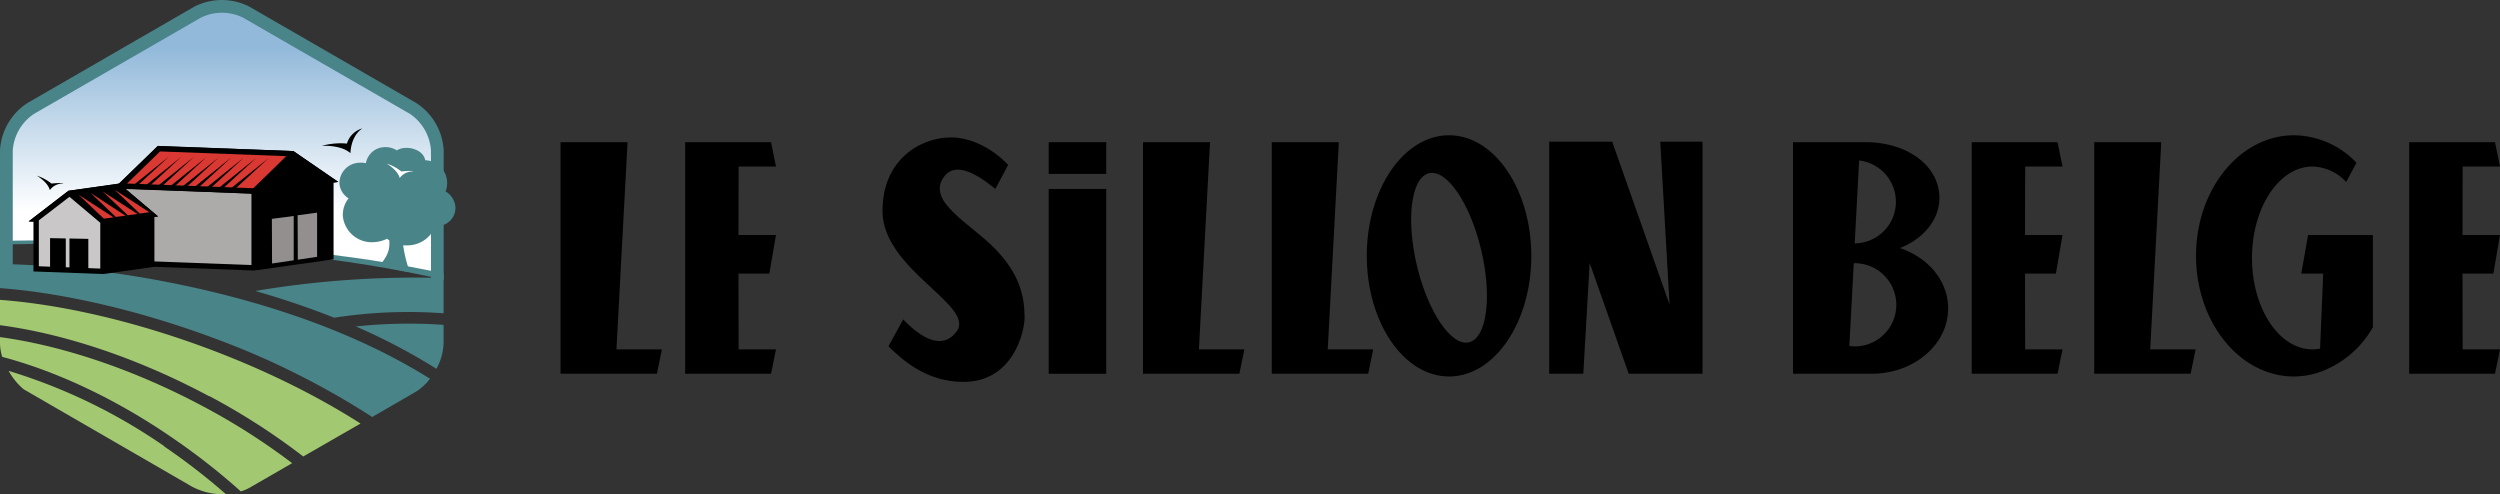 <svg xmlns="http://www.w3.org/2000/svg" xmlns:xlink="http://www.w3.org/1999/xlink" viewBox="0 0 531.23 105.01"><rect x="0" y="0" width="531.23" height="105.01" fill="#333333" stroke="none"/><defs><style>.cls-1{fill:#498489;}.cls-2{fill:url(#Nouvelle_nuance_de_dégradé_1);}.cls-3{fill:#adaaaa;}.cls-3,.cls-5{isolation:isolate;}.cls-4{fill:#da3832;}.cls-5{fill:#c9c7c7;}.cls-6{fill:#938f8f;}.cls-7{fill:#a2c971;}.cls-8{fill:#fff;}</style><linearGradient id="Nouvelle_nuance_de_dégradé_1" x1="46.8" y1="44.91" x2="46.8" y2="10.07" gradientUnits="userSpaceOnUse"><stop offset="0" stop-color="#fff"/><stop offset="1" stop-color="#92b9da"/></linearGradient></defs><title>site-logo2018</title><g id="Calque_2" data-name="Calque 2"><g id="Calque_1-2" data-name="Calque 1"><path class="cls-1" d="M0,61.22V56.08a210.26,210.26,0,0,1,38.6,4.47c15,3.11,35.36,9,52.77,19.93a11.1,11.1,0,0,1-3.15,2.85l-9.13,5.28A170,170,0,0,0,45.86,72C30,66.06,13.55,62.23,0,61.22"/><path class="cls-2" d="M.7,51.36,1,31l2.8-5.74,2.06-2.21L44.45,1.13l2.94.15L52.25,2,90,24.55,92,28.82l.88,5-.44,24.3A503.79,503.79,0,0,0,.7,51.36Z"/><path class="cls-1" d="M94.26,58.12c-19.6-4.29-43-6.56-71.23-6.82C13,51.21,7.45,51,1.75,51.15v.79q9-.22,17.87-.16c29.22.26,54.32,3,74.64,7.66Z"/><path d="M10.59,40.4c-.45-1.76-2.78-3.07-2.78-3.07A9.73,9.73,0,0,1,10.93,39c2.56-.23,2.53,0,2.53,0A3.37,3.37,0,0,0,10.59,40.4Z"/><path d="M74.47,32.55C72.41,30.7,68.35,31,68.35,31a15,15,0,0,1,5.37-.49A4.78,4.78,0,0,1,77,27.28C74.44,29,74.47,32.55,74.47,32.55Z"/><polygon points="71.83 38.66 62.34 32.1 62.34 32.1 33.53 31.04 24.24 40.06 25.02 40.09 25.02 56.41 54.02 57.48 70.88 55.1 70.88 38.79 71.83 38.66"/><path class="cls-3" d="M26.17,55.31V40.14l27.26,1V56.32Z"/><path d="M54.26,41.13l8-7.73,8,5.49,1.66-.23L62.34,32.1h0L33.53,31l-9.29,9L54,41.17Z"/><path class="cls-4" d="M27,39l7-6.82,26.83,1c-1.46,1.41-6.73,6.54-7,6.82Z"/><path d="M33.33,39.66l1,0,6.89-6.33Z"/><path d="M36,39.7c.49,0,.47,0,1,0l6.9-6.34Z"/><path d="M28.05,39.57l1,0,6.9-6.33Z"/><path d="M30.69,39.61c.47,0,.44,0,1,0l6.89-6.33Z"/><path d="M46.55,39.88l1,0,6.9-6.33Z"/><path d="M38.62,39.75l1,0,6.9-6.33Z"/><path d="M43.9,39.84c.52,0,.5,0,1,0l6.89-6.33Z"/><path d="M49.19,39.92c.57,0,.55,0,1,0l6.9-6.33Z"/><path d="M41.26,39.79c.51,0,.48,0,1,0l6.89-6.33Z"/><polygon points="33.59 45.99 25.32 39.02 14.55 40.53 6.08 47.05 7.11 47.09 7.11 57.68 21.91 58.23 21.91 58.23 32.81 56.69 32.81 46.09 33.59 45.99"/><path d="M14.76,41.81l6.9,5.81h.25L33.59,46l-8.27-7L14.55,40.53,6.08,47.05l1.79.06Z"/><path class="cls-5" d="M21.31,57.07,8.25,56.58V46.82l6.51-5,6.55,5.52Z"/><path class="cls-4" d="M31.73,45.1l-7.39-4.79,5.36,5.07,1.2-.17Z"/><path class="cls-4" d="M27.15,45.74l2.06-.27-7.41-4.8Z"/><path class="cls-4" d="M24.61,46.1l2.05-.27L19.25,41Z"/><path class="cls-4" d="M22.06,46.46l2.06-.27-7.41-4.81Z"/><path class="cls-6" d="M63.24,45.74c1.18-.12,4.14-.56,4.14-.56v9.39l-4.1.62Z"/><path class="cls-6" d="M57.77,46.5c1.62-.18,4.64-.61,4.64-.61v9.42l-4.6.68Z"/><polygon points="13.98 50.67 10.64 50.6 10.64 57 13.98 57.31 13.98 50.67"/><polygon points="14.76 50.68 14.76 57.33 14.48 57.33 18.77 57.7 18.77 50.76 14.76 50.68"/><path class="cls-7" d="M44.47,84.21C29.52,76.21,13.85,70.93,0,69.1V63.72C23.06,65.41,53.7,75.36,76.61,90l-12.17,7a141.8,141.8,0,0,0-20-12.86"/><path class="cls-1" d="M94.26,69.08v3.8a12.17,12.17,0,0,1-1.52,5.49,128.72,128.72,0,0,0-17.12-9,106.74,106.74,0,0,1,18.64-.34"/><path class="cls-1" d="M71,67.51c-5.7-2.26-11.35-4.13-16.74-5.68a203.74,203.74,0,0,1,40-2.75v7.49A103,103,0,0,0,71,67.51"/><path class="cls-7" d="M.47,75.83a10.36,10.36,0,0,1-.47-3V71.63c13.46,1.83,28.71,7,43.29,14.79a139.7,139.7,0,0,1,18.79,12l-8.91,5.14a9.73,9.73,0,0,1-2,.86,139.48,139.48,0,0,0-15-11.7C24.39,84.68,12,78.89.47,75.83"/><path class="cls-7" d="M34.81,94.81A137.2,137.2,0,0,1,48,105a13.79,13.79,0,0,1-8-2.06l-35-20.24a13.87,13.87,0,0,1-3.16-3.89,118.57,118.57,0,0,1,33.06,16"/><path class="cls-1" d="M94.28,59.3h-2.7V32a10.19,10.19,0,0,0-4.51-7.83L51.66,3.76a10.17,10.17,0,0,0-9,0L7.22,24.2A10.16,10.16,0,0,0,2.71,32V59.3H0V32A12.77,12.77,0,0,1,5.87,21.87L41.28,1.42A12.84,12.84,0,0,1,53,1.42L88.42,21.87A12.79,12.79,0,0,1,94.28,32Z"/><path class="cls-1" d="M94.68,40.66a4.83,4.83,0,0,0-4.33-6.61C90.08,32.32,88,31.3,86,31.43a3.73,3.73,0,0,0-1.68.52,4.39,4.39,0,0,0-2.68-.68,4.11,4.11,0,0,0-3.89,3.41,4.63,4.63,0,0,0-1.4-.1A4.35,4.35,0,0,0,72.13,39a4.06,4.06,0,0,0,1.94,3.15A5.55,5.55,0,0,0,72.86,46a6.17,6.17,0,0,0,6.78,5.44,6.78,6.78,0,0,0,2.6-.71l.49.37c.14,2.38-.59,3.47-2.17,5.51,1.9-.17,4.58,1.22,6.47,1.06a28.22,28.22,0,0,1-1.36-5.54,7.66,7.66,0,0,0,1.18,0,6.34,6.34,0,0,0,5.67-4.1,2.57,2.57,0,0,0,.48,0,3.87,3.87,0,0,0,3.78-4A4.32,4.32,0,0,0,94.68,40.66Z"/><path class="cls-8" d="M84.94,37.83c-.46-1.75-2.79-3.07-2.79-3.07a9.86,9.86,0,0,1,3.13,1.67c2.55-.23,2.53,0,2.53,0A3.37,3.37,0,0,0,84.94,37.83Z"/><polygon points="133.35 30.21 119.11 30.21 119.11 79.42 139.59 79.42 140.65 74.24 130.99 74.24 133.35 30.21"/><polygon points="257.12 30.21 242.88 30.21 242.88 79.42 263.36 79.42 264.42 74.24 254.76 74.24 257.12 30.21"/><polygon points="284.49 30.21 270.24 30.21 270.24 79.42 290.73 79.42 291.79 74.24 282.13 74.24 284.49 30.21"/><polygon points="459.25 30.21 445.01 30.21 445.01 79.42 465.49 79.42 466.55 74.24 456.9 74.24 459.25 30.21"/><polygon points="164.89 49.93 156.92 49.93 156.95 35.39 164.89 35.39 163.84 30.21 156.86 30.21 145.59 30.21 145.59 79.42 156.86 79.42 163.84 79.42 164.89 74.24 156.95 74.24 156.92 58.14 163.48 58.14 164.89 49.93"/><rect x="222.84" y="30.21" width="12.23" height="6.74"/><rect x="222.84" y="40.15" width="12.23" height="39.27"/><path d="M307.91,28.74c-9.65,0-17.48,11.47-17.48,25.61S298.26,80,307.91,80s17.48-11.47,17.48-25.6S317.56,28.74,307.91,28.74Zm4.25,44c-3.78.89-8.74-6.43-11.09-16.35s-1.19-18.69,2.59-19.58,8.74,6.42,11.09,16.34S315.94,71.83,312.16,72.73Z"/><polygon points="430.3 58.14 436.86 58.14 438.27 49.93 430.3 49.93 430.33 35.39 438.27 35.39 437.21 30.21 430.24 30.21 418.97 30.21 418.97 79.42 430.24 79.42 437.21 79.42 438.27 74.24 430.33 74.24 430.3 58.14"/><polygon points="523.26 58.14 529.82 58.14 531.23 49.93 523.26 49.93 523.29 35.39 531.23 35.39 530.17 30.21 523.2 30.21 511.93 30.21 511.93 79.42 523.2 79.42 530.17 79.42 531.23 74.24 523.29 74.24 523.26 58.14"/><path d="M403.74,52.71c5-2,8.37-6,8.37-10.65,0-6.6-6.38-11.58-15.08-11.85-.67,0-1.41,0-2.22,0H381V79.42h16.69c9,0,16.27-6.2,16.27-13.85C414,59.73,409.75,54.75,403.74,52.71ZM394.11,73.6a8.5,8.5,0,0,1-1.14-.08l.94-17.59h.2a8.84,8.84,0,0,1,0,17.68Zm0-21.88.94-17.62a8.84,8.84,0,0,1-.94,17.62Z"/><path d="M494.76,49.93h-4.31L489,58.14h4.66L493,74.07a8.62,8.62,0,0,1-1.61.17c-7.1,0-12.86-8.7-12.86-19.42s5.76-19.43,12.86-19.43a10.07,10.07,0,0,1,7.15,3.28l2.19-4.08a18.59,18.59,0,0,0-13.25-5.85c-11.51,0-20.84,11.47-20.84,25.61S475.94,80,487.45,80a17.16,17.16,0,0,0,5.3-.87,21.28,21.28,0,0,0,11.47-9.59V49.93Z"/><path d="M211.41,52.83c-5.25-5.38-14.34-9.89-11-15,2.47-3.79,7.2-.84,11.1,2.31l2.71-5.1c-2.87-3.11-7.55-5.84-12.12-5.84-6.81,0-14.68,5-14.57,15.77.12,12.42,19.91,20,15.71,25.52-3.06,4-7.52,1.34-11.32-2.61l-3.13,5.7c3.09,3.06,8.22,7.57,15.93,7.57,10.51,0,13-10.57,13-13.79C217.68,62.92,216.67,58.2,211.41,52.83Z"/><polygon points="352.79 30.11 354.77 64.72 342.58 30.11 339.27 30.11 329.19 30.11 329.19 31.44 329.19 79.42 336.44 79.42 337.79 55.87 346.09 79.42 355.61 79.42 359.95 79.42 361.77 79.42 361.77 30.11 352.79 30.11"/></g></g></svg>